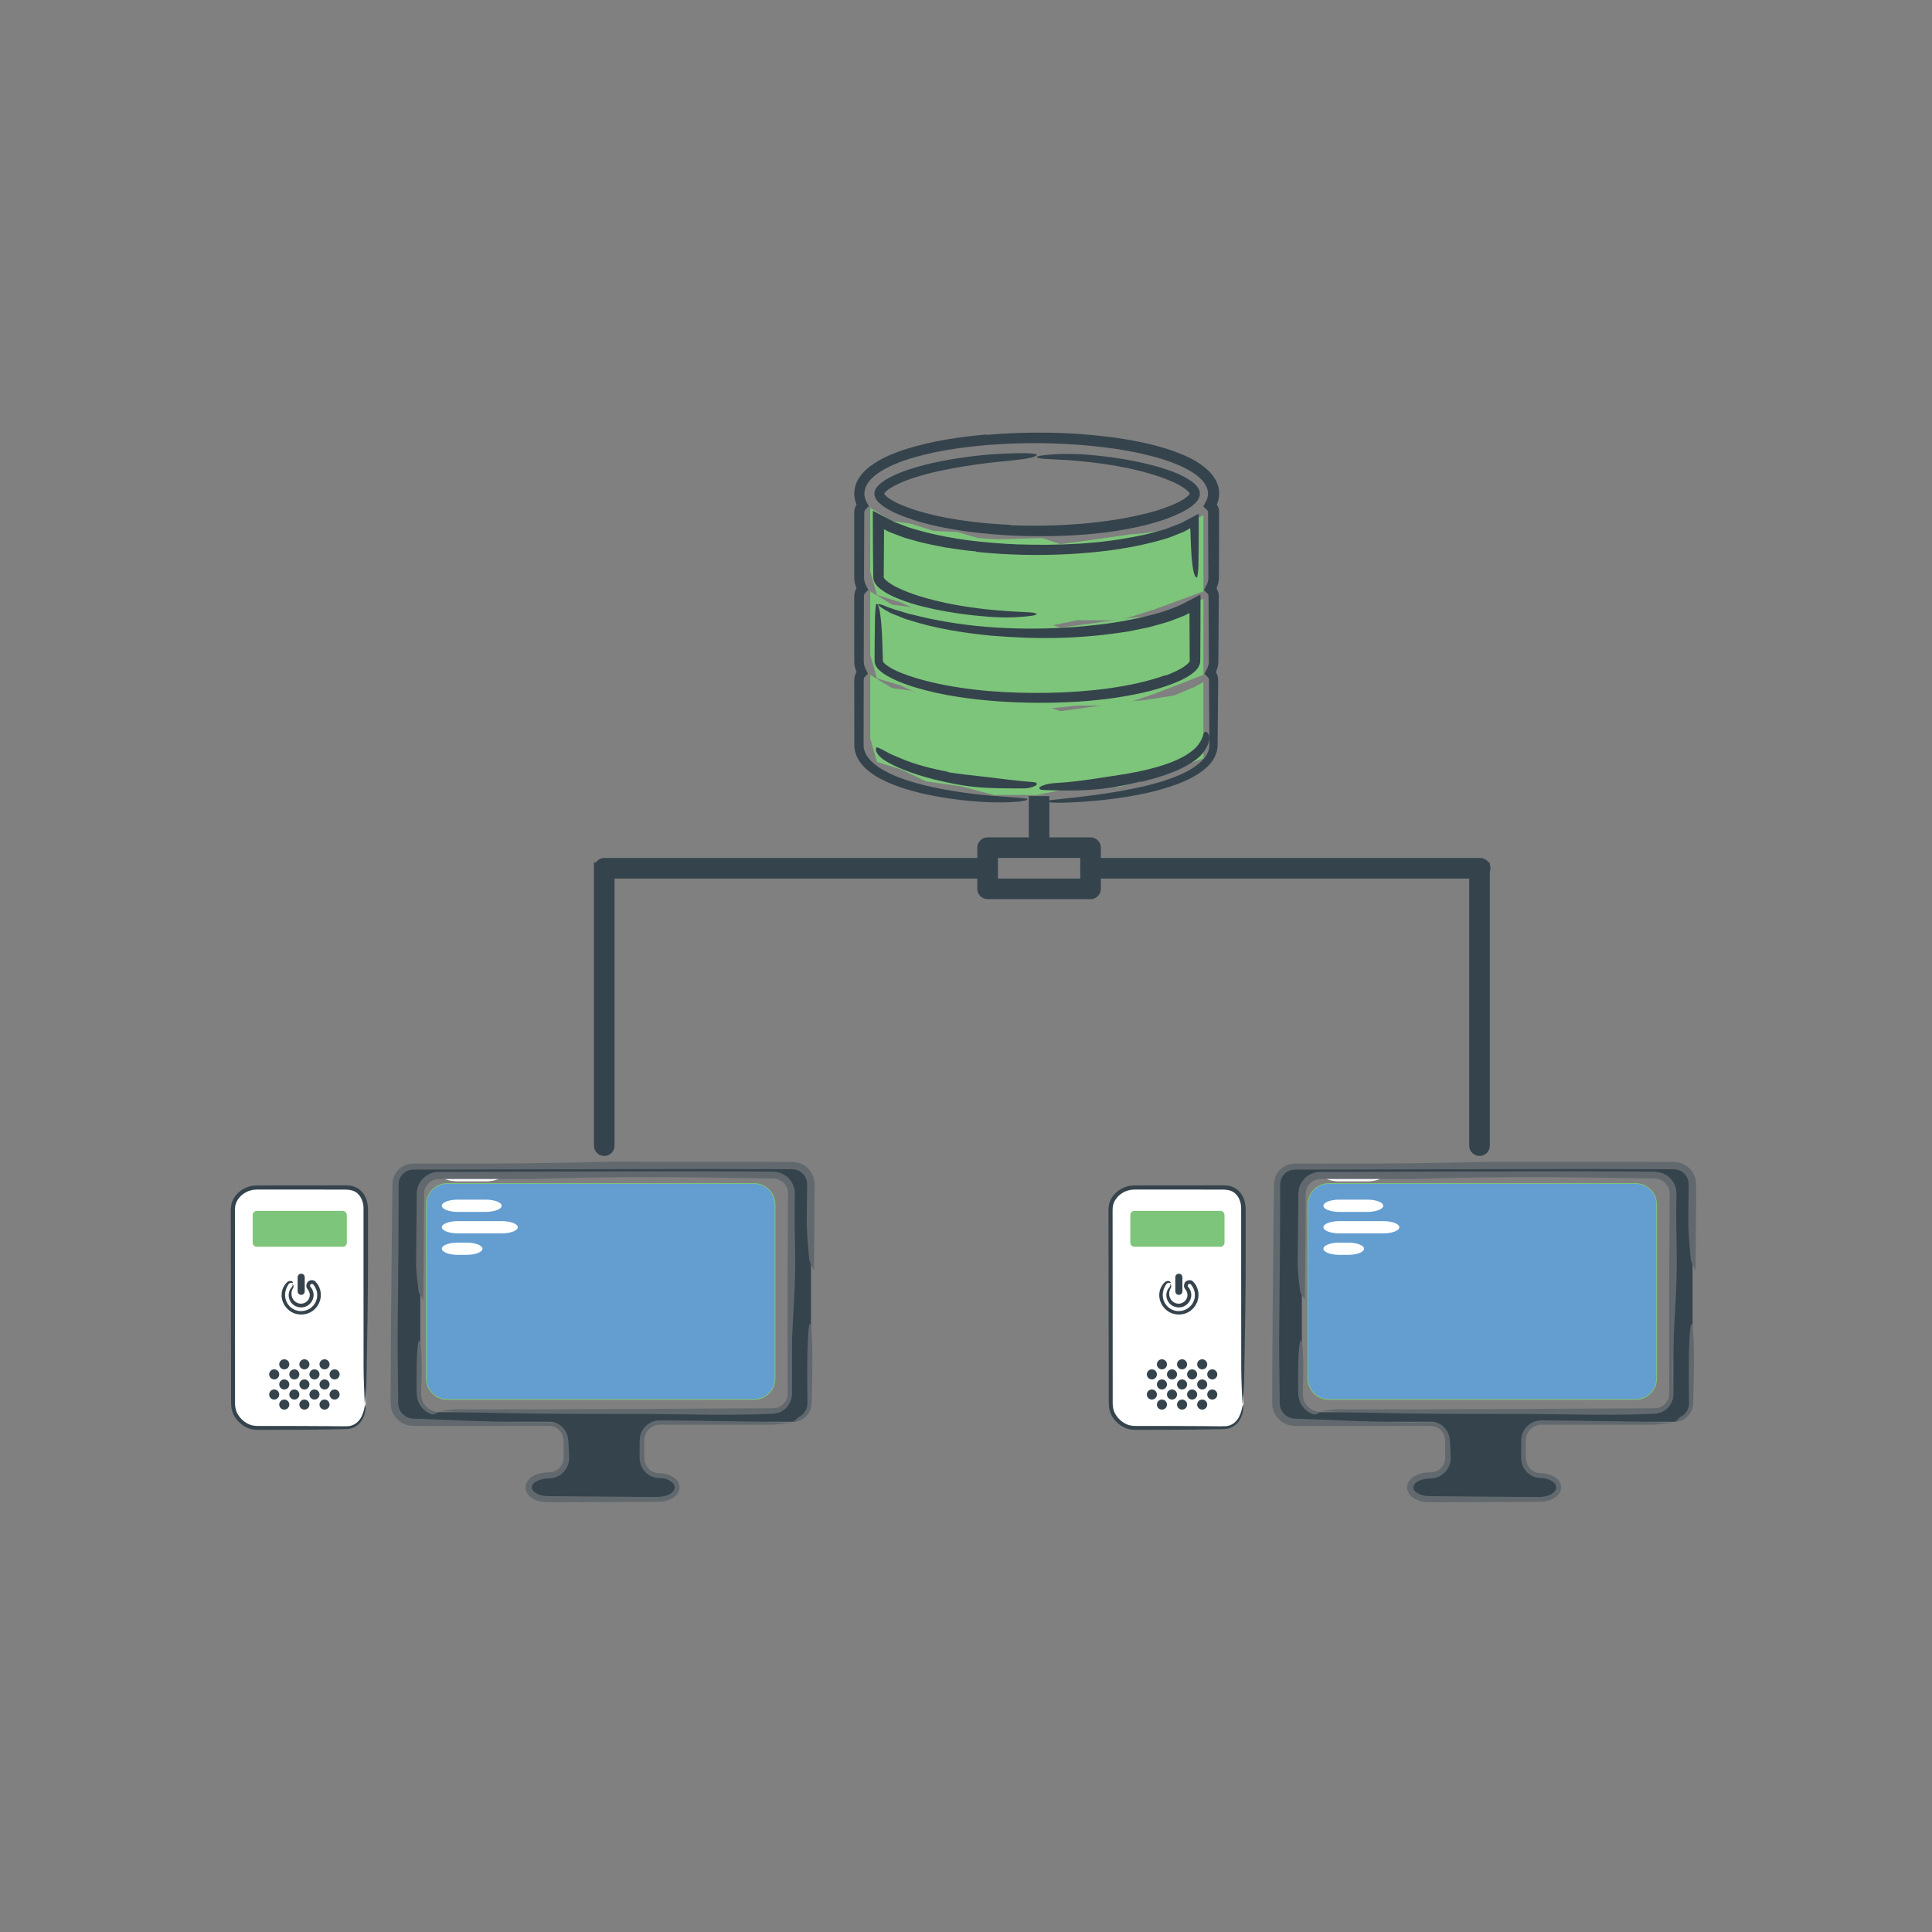 <?xml version="1.0" encoding="utf-8"?>
<!-- Generator: Adobe Illustrator 16.0.0, SVG Export Plug-In . SVG Version: 6.00 Build 0)  -->
<!DOCTYPE svg PUBLIC "-//W3C//DTD SVG 1.1//EN" "http://www.w3.org/Graphics/SVG/1.1/DTD/svg11.dtd">
<svg version="1.1" id="Layer_2" xmlns="http://www.w3.org/2000/svg" xmlns:xlink="http://www.w3.org/1999/xlink" x="0px" y="0px"
	 width="362px" height="362px" viewBox="0 0 362 362" enable-background="new 0 0 362 362" xml:space="preserve">
<rect x="0" y="0" width="362" height="362" fill="#808080" stroke="none"/>
<g>
	<g>
		<path fill="#FFFFFF" d="M232.978,263.199c0,2.212-1.288,4.384-3.536,4.384h-16.955c-2.248,0-4.397-2.172-4.397-4.384v-36.69
			c0-2.211,2.149-3.994,4.397-3.994h16.955c2.248,0,3.536,1.783,3.536,3.994V263.199z"/>
		<g>
			<path fill="#35434C" d="M220.662,222.882c-2.531,0.001-5.092,0.003-7.676,0.005c-0.332-0.01-0.644,0.005-0.929,0.044
				c-0.299,0.004-0.582,0.104-0.869,0.188c-0.295,0.061-0.542,0.248-0.818,0.363c-0.251,0.159-0.493,0.341-0.723,0.529
				c-0.412,0.423-0.813,0.894-0.978,1.46c-0.227,0.543-0.197,1.133-0.204,1.813c0.004,5.262,0.007,10.608,0.011,16.012
				c0.003,5.403,0.006,10.863,0.009,16.351l0.001,2.06c0.02,0.666-0.048,1.427,0.062,1.995c0.17,1.226,1.06,2.328,2.139,2.952
				c0.534,0.347,1.158,0.473,1.765,0.525l2.063,0.005l4.137-0.001c2.452,0.012,4.91,0.023,7.361,0.035
				c1.215-0.003,2.477,0.05,3.645,0.006c1.102-0.055,2.074-0.814,2.554-1.849c0.091-0.216,0.186-0.442,0.278-0.663
				c0.067-0.231,0.133-0.457,0.192-0.66c0.081-0.414,0.133-0.744,0.176-0.831c0.037-0.081,0.071,0.054,0.091,0.32
				c0.01,0.133,0.016,0.299,0.017,0.484c-0.024,0.183-0.06,0.385-0.102,0.594c-0.259,1.127-0.915,2.281-2.057,2.806
				c-0.283,0.122-0.566,0.256-0.88,0.271c-0.311,0.054-0.614,0.083-0.904,0.077l-1.772,0.036c-2.369,0.047-4.757,0.082-7.151,0.086
				l-5.616,0.012c-0.953-0.027-1.825,0.077-2.874-0.098c-0.989-0.243-1.859-0.799-2.543-1.521c-0.693-0.714-1.159-1.667-1.27-2.682
				c-0.093-1.001-0.028-1.89-0.051-2.841l-0.01-5.616l-0.035-22.469l-0.007-5.618c-0.02-0.446,0.03-0.979,0.12-1.494l0.267-0.733
				c0.113-0.23,0.266-0.441,0.399-0.661c0.606-0.83,1.466-1.439,2.421-1.779c0.245-0.067,0.486-0.153,0.735-0.202l0.764-0.075
				c0.482-0.016,0.94-0.005,1.412-0.009l2.809-0.003l5.618-0.005l5.619-0.004l1.404-0.001c0.477,0.029,1.031,0.031,1.518,0.236
				c1.009,0.333,1.814,1.165,2.205,2.113c0.42,0.941,0.434,2.026,0.417,2.924l0.001,2.81l0.001,5.619
				c0.001,7.619-0.157,15.343-0.282,22.8c-0.032,1.957-0.214,3.093-0.327,4.602c-0.077-2.259-0.205-4.417-0.22-6.804
				c-0.004-5.646-0.008-11.399-0.012-17.106c0-4.278,0-8.555-0.001-13.061c-0.05-1.037-0.454-2.082-1.253-2.728
				c-0.826-0.651-1.926-0.616-3.158-0.605C225.749,222.892,223.263,222.887,220.662,222.882z"/>
		</g>
	</g>
	<path fill="#35434C" d="M220.884,238.651c-0.365,0-0.663,0.297-0.663,0.661v2.652c0,0.366,0.298,0.661,0.663,0.661
		c0.367,0,0.662-0.295,0.662-0.661v-2.652C221.547,238.948,221.251,238.651,220.884,238.651"/>
	<g>
		<g>
			<path fill="#35434C" d="M219.178,240.568c0.158,0.078,0.298,0.271,0.279,0.519c-0.052,0.229-0.231,0.464-0.295,0.703
				c-0.158,0.479-0.115,0.975,0.059,1.385c0.347,0.84,1.286,1.265,2.064,1.035c0.799-0.204,1.355-1.071,1.177-1.876
				c-0.041-0.196-0.117-0.383-0.223-0.559c-0.072-0.104-0.099-0.115-0.212-0.296c-0.051-0.084-0.099-0.172-0.141-0.26
				c-0.02-0.095-0.033-0.194-0.042-0.292c-0.007-0.384,0.2-0.794,0.568-0.951c0.342-0.18,0.803-0.15,1.1,0.113
				c0.496,0.498,0.757,0.984,0.92,1.585c0.184,0.58,0.158,1.203,0.04,1.789c-0.287,1.167-1.145,2.205-2.29,2.611
				c-1.128,0.414-2.468,0.269-3.442-0.453c-0.964-0.711-1.597-1.9-1.528-3.111c0.035-0.53,0.162-1.067,0.447-1.511
				c0.111-0.239,0.301-0.426,0.459-0.625c0.06-0.096,0.223-0.201,0.354-0.283c0.148-0.047,0.311-0.105,0.463-0.072
				c0.321,0.015,0.468,0.334,0.418,0.351c-0.06,0.051-0.284-0.017-0.459,0.018c-0.074,0-0.14,0.051-0.208,0.064
				c-0.053,0.057-0.103,0.092-0.155,0.153l-0.291,0.477l-0.21,0.515l-0.127,0.536c-0.113,0.747,0.033,1.548,0.463,2.186
				c0.421,0.641,1.096,1.117,1.847,1.276c1.045,0.225,2.21-0.129,2.909-0.942c0.378-0.386,0.577-0.897,0.718-1.405
				c0.066-0.525,0.085-1.067-0.112-1.567c-0.095-0.243-0.201-0.493-0.359-0.704l-0.234-0.316c-0.066-0.04-0.118-0.094-0.199-0.098
				c-0.312-0.035-0.582,0.326-0.223,0.667c0.426,0.523,0.604,1.267,0.436,1.93c-0.153,0.669-0.617,1.253-1.23,1.56
				c-1.021,0.543-2.49,0.19-3.1-0.952c-0.307-0.551-0.374-1.258-0.13-1.892c0.048-0.164,0.146-0.305,0.234-0.45
				c0.042-0.074,0.104-0.134,0.157-0.201l0.083-0.097l0.03-0.052C219.297,240.954,219.313,240.734,219.178,240.568z"/>
		</g>
	</g>
	<circle fill="#35434C" cx="225.257" cy="259.404" r="0.942"/>
	<circle fill="#35434C" cx="225.257" cy="263.177" r="0.943"/>
	<circle fill="#35434C" cx="221.484" cy="259.404" r="0.942"/>
	<circle fill="#35434C" cx="221.484" cy="263.177" r="0.943"/>
	<circle fill="#35434C" cx="223.37" cy="261.29" r="0.943"/>
	<circle fill="#35434C" cx="227.142" cy="261.29" r="0.943"/>
	<circle fill="#35434C" cx="217.712" cy="259.404" r="0.942"/>
	<circle fill="#35434C" cx="217.712" cy="263.177" r="0.943"/>
	<circle fill="#35434C" cx="219.598" cy="261.29" r="0.943"/>
	<circle fill="#35434C" cx="215.827" cy="261.29" r="0.943"/>
	<circle fill="#35434C" cx="225.257" cy="255.634" r="0.943"/>
	<circle fill="#35434C" cx="221.484" cy="255.634" r="0.943"/>
	<circle fill="#35434C" cx="223.37" cy="257.519" r="0.943"/>
	<circle fill="#35434C" cx="227.142" cy="257.519" r="0.943"/>
	<circle fill="#35434C" cx="217.712" cy="255.634" r="0.943"/>
	<circle fill="#35434C" cx="219.598" cy="257.519" r="0.943"/>
	<circle fill="#35434C" cx="215.827" cy="257.519" r="0.943"/>
	<path fill="#7DC57A" d="M229.437,232.808c0,0.445-0.338,0.807-0.756,0.807h-16.136c-0.418,0-0.756-0.361-0.756-0.807v-5.113
		c0-0.445,0.338-0.808,0.756-0.808h16.136c0.418,0,0.756,0.362,0.756,0.808V232.808z"/>
	<g>
		<path fill="#FFFFFF" d="M68.529,263.199c0,2.212-1.288,4.384-3.536,4.384H48.038c-2.248,0-4.397-2.172-4.397-4.384v-36.69
			c0-2.211,2.149-3.994,4.397-3.994h16.956c2.248,0,3.536,1.783,3.536,3.994V263.199z"/>
		<g>
			<path fill="#35434C" d="M56.213,222.882c-2.531,0.001-5.091,0.003-7.676,0.005c-0.332-0.01-0.644,0.005-0.928,0.044
				c-0.299,0.004-0.583,0.104-0.869,0.188c-0.295,0.06-0.542,0.248-0.818,0.363c-0.251,0.159-0.494,0.341-0.723,0.529
				c-0.413,0.423-0.813,0.894-0.978,1.46c-0.226,0.543-0.198,1.133-0.204,1.813c0.003,5.262,0.007,10.608,0.011,16.012
				c0.003,5.403,0.006,10.863,0.009,16.351l0,2.06c0.02,0.665-0.047,1.427,0.062,1.995c0.17,1.226,1.059,2.328,2.138,2.952
				c0.535,0.347,1.159,0.473,1.765,0.525l2.063,0.005l4.136-0.001c2.452,0.012,4.91,0.023,7.362,0.035
				c1.214-0.003,2.476,0.05,3.644,0.006c1.102-0.055,2.075-0.814,2.554-1.849c0.091-0.216,0.186-0.442,0.279-0.662
				c0.067-0.232,0.133-0.458,0.191-0.661c0.082-0.414,0.133-0.744,0.176-0.831c0.037-0.081,0.072,0.054,0.091,0.32
				c0.01,0.133,0.016,0.299,0.016,0.484c-0.025,0.183-0.06,0.385-0.102,0.594c-0.259,1.127-0.915,2.281-2.056,2.807
				c-0.284,0.121-0.566,0.255-0.88,0.271c-0.311,0.054-0.615,0.083-0.905,0.077L62.8,267.81c-2.369,0.047-4.756,0.082-7.151,0.086
				l-5.616,0.012c-0.954-0.027-1.825,0.077-2.875-0.098c-0.989-0.243-1.859-0.799-2.542-1.521c-0.694-0.714-1.159-1.667-1.27-2.682
				c-0.093-1.001-0.029-1.89-0.051-2.841l-0.01-5.616l-0.035-22.469l-0.007-5.618c-0.019-0.446,0.031-0.979,0.121-1.494l0.267-0.733
				c0.113-0.23,0.266-0.441,0.399-0.661c0.606-0.83,1.466-1.439,2.421-1.779c0.245-0.067,0.486-0.153,0.736-0.202l0.763-0.075
				c0.482-0.016,0.94-0.005,1.412-0.009l2.809-0.003l5.618-0.005l5.619-0.004l1.405-0.001c0.477,0.029,1.032,0.031,1.518,0.236
				c1.008,0.333,1.814,1.165,2.204,2.114c0.42,0.94,0.434,2.025,0.417,2.923l0.001,2.81l0.001,5.619
				c0.001,7.619-0.157,15.343-0.282,22.8c-0.033,1.957-0.214,3.093-0.328,4.602c-0.077-2.259-0.205-4.417-0.219-6.804
				c-0.004-5.646-0.008-11.399-0.012-17.106c0-4.278,0-8.555,0-13.061c-0.05-1.037-0.454-2.082-1.253-2.728
				c-0.826-0.651-1.926-0.616-3.158-0.605C61.301,222.892,58.815,222.887,56.213,222.882z"/>
		</g>
	</g>
	<path fill="#35434C" d="M56.436,238.651c-0.365,0-0.664,0.297-0.664,0.661v2.652c0,0.366,0.298,0.661,0.664,0.661
		c0.367,0,0.662-0.295,0.662-0.661v-2.652C57.099,238.948,56.802,238.651,56.436,238.651"/>
	<g>
		<g>
			<path fill="#35434C" d="M54.729,240.568c0.158,0.078,0.297,0.271,0.278,0.519c-0.051,0.229-0.231,0.464-0.294,0.703
				c-0.159,0.479-0.115,0.975,0.058,1.385c0.347,0.84,1.287,1.265,2.064,1.035c0.799-0.204,1.356-1.071,1.177-1.876
				c-0.042-0.196-0.118-0.383-0.223-0.558c-0.072-0.105-0.099-0.116-0.211-0.297c-0.052-0.084-0.099-0.173-0.141-0.26
				c-0.02-0.096-0.033-0.194-0.042-0.292c-0.007-0.384,0.2-0.793,0.569-0.951c0.341-0.18,0.802-0.15,1.099,0.113
				c0.495,0.498,0.756,0.984,0.919,1.586c0.184,0.579,0.158,1.202,0.04,1.789c-0.287,1.166-1.145,2.204-2.29,2.61
				c-1.128,0.414-2.468,0.269-3.442-0.453c-0.964-0.711-1.597-1.9-1.528-3.111c0.035-0.53,0.162-1.067,0.447-1.511
				c0.111-0.239,0.3-0.426,0.459-0.625c0.059-0.096,0.222-0.201,0.354-0.283c0.148-0.047,0.31-0.105,0.462-0.072
				c0.321,0.015,0.467,0.334,0.418,0.351c-0.059,0.051-0.285-0.017-0.459,0.018c-0.074,0-0.14,0.051-0.208,0.064
				c-0.052,0.057-0.103,0.092-0.154,0.153l-0.291,0.476l-0.21,0.515l-0.127,0.537c-0.114,0.747,0.033,1.548,0.463,2.186
				c0.42,0.641,1.095,1.116,1.846,1.276c1.045,0.225,2.21-0.129,2.909-0.942c0.378-0.386,0.577-0.897,0.718-1.405
				c0.067-0.524,0.085-1.067-0.112-1.566c-0.095-0.244-0.201-0.493-0.359-0.705l-0.234-0.316c-0.067-0.04-0.118-0.094-0.2-0.098
				c-0.312-0.036-0.581,0.326-0.223,0.667c0.426,0.523,0.604,1.267,0.436,1.93c-0.153,0.668-0.617,1.253-1.23,1.56
				c-1.021,0.543-2.49,0.19-3.099-0.952c-0.307-0.551-0.375-1.257-0.131-1.892c0.048-0.164,0.146-0.304,0.234-0.45
				c0.042-0.074,0.105-0.134,0.157-0.2l0.083-0.098l0.031-0.052C54.848,240.954,54.864,240.734,54.729,240.568z"/>
		</g>
	</g>
	<circle fill="#35434C" cx="60.808" cy="259.404" r="0.942"/>
	<circle fill="#35434C" cx="60.808" cy="263.177" r="0.943"/>
	<circle fill="#35434C" cx="57.036" cy="259.404" r="0.942"/>
	<circle fill="#35434C" cx="57.036" cy="263.177" r="0.943"/>
	<circle fill="#35434C" cx="58.921" cy="261.29" r="0.943"/>
	<circle fill="#35434C" cx="62.693" cy="261.29" r="0.943"/>
	<circle fill="#35434C" cx="53.264" cy="259.404" r="0.942"/>
	<circle fill="#35434C" cx="53.264" cy="263.177" r="0.943"/>
	<circle fill="#35434C" cx="55.149" cy="261.29" r="0.943"/>
	<circle fill="#35434C" cx="51.378" cy="261.29" r="0.943"/>
	<circle fill="#35434C" cx="60.808" cy="255.634" r="0.943"/>
	<circle fill="#35434C" cx="57.036" cy="255.634" r="0.943"/>
	<circle fill="#35434C" cx="58.921" cy="257.519" r="0.943"/>
	<circle fill="#35434C" cx="62.693" cy="257.519" r="0.943"/>
	<circle fill="#35434C" cx="53.264" cy="255.634" r="0.943"/>
	<circle fill="#35434C" cx="55.149" cy="257.519" r="0.943"/>
	<circle fill="#35434C" cx="51.378" cy="257.519" r="0.943"/>
	<path fill="#7DC57A" d="M64.988,232.808c0,0.445-0.338,0.807-0.756,0.807H48.097c-0.418,0-0.756-0.361-0.756-0.807v-5.113
		c0-0.445,0.338-0.808,0.756-0.808h16.135c0.418,0,0.756,0.362,0.756,0.808V232.808z"/>
	<g>
		<polygon fill="#7DC57A" points="225.487,127.81 225.487,142.095 216.286,145.445 209.807,147.437 201.869,147.437 194.244,148.96 
			186.227,148.96 180.103,147.341 173.529,146.417 168.766,144.141 164.323,142.776 163.053,138.354 163.053,133.253 
			163.053,126.446 167.158,128.941 170.568,129.396 174.882,130.755 179.421,130.981 183.275,132.116 186.904,132.344 
			195.295,132.116 198.695,133.253 203.684,132.57 211.622,131.437 214.341,131.208 220.011,130.304 223.804,128.719 		"/>
		<polygon fill="#7DC57A" points="225.487,112.164 225.487,126.446 216.286,130.008 209.807,132.208 201.869,132.208 
			194.244,132.97 186.227,132.97 180.103,131.521 173.529,130.687 168.766,128.452 164.323,127.11 163.053,122.706 163.053,117.605 
			163.053,110.805 167.158,113.297 170.568,113.75 174.882,115.11 179.421,115.336 183.275,116.47 186.904,116.696 195.295,116.47 
			198.695,117.603 203.684,116.923 211.622,115.79 214.341,115.563 220.011,114.656 223.804,113.074 		"/>
		<polygon fill="#7DC57A" points="225.487,96.52 225.487,110.805 216.286,114.19 209.807,116.218 201.869,116.218 194.244,117.741 
			186.227,117.741 180.103,116.085 173.529,115.142 168.766,112.859 164.323,111.491 163.053,107.063 163.053,101.961 
			163.053,95.159 167.158,97.651 170.568,98.103 174.882,99.464 179.421,99.69 183.275,100.825 186.904,101.052 195.295,100.825 
			198.695,101.958 203.684,101.278 211.619,100.146 214.341,99.919 220.011,99.011 223.804,97.43 		"/>
		<g>
			<g>
				<g>
					<path fill="#35434C" d="M189.398,98.419c4.366,0.167,8.753,0.081,13.101-0.272c4.344-0.369,8.674-0.987,12.842-2.09
						c1.847-0.497,3.6-1.074,5.176-1.823c0.771-0.375,1.538-0.809,2.056-1.292c0.129-0.116,0.235-0.24,0.293-0.331
						c0.089-0.13,0.044-0.072,0.063-0.109c0.043,0.056-0.089-0.246-0.354-0.481c-1.099-1.012-2.799-1.766-4.447-2.393
						c-1.684-0.63-3.471-1.144-5.352-1.588c-4.212-0.988-8.546-1.535-12.891-1.841c-1.445-0.078-2.916-0.156-4.319-0.232
						c-0.553-0.029-1.254-0.18-1.315-0.283c-0.065-0.109,0.384-0.27,0.895-0.334c2.639-0.341,5.694-0.4,8.965-0.125
						c4.422,0.389,8.842,1.076,13.147,2.321c1.906,0.593,4.018,1.269,5.999,2.64c0.483,0.383,0.998,0.744,1.388,1.538
						c0.225,0.48,0.224,0.987,0.039,1.481c-0.17,0.439-0.402,0.708-0.627,0.96c-0.917,0.936-1.875,1.422-2.783,1.9
						c-3.191,1.543-6.539,2.377-9.897,3.032c-3.363,0.633-6.757,1.001-10.151,1.203c-6.788,0.367-13.589,0.17-20.336-0.755
						c-4.287-0.622-8.567-1.491-12.649-3.206c-1.016-0.446-2.02-0.939-2.971-1.651c-0.462-0.387-0.961-0.742-1.301-1.521
						c-0.181-0.453-0.181-0.921,0.021-1.363c0.171-0.38,0.396-0.648,0.621-0.877c0.915-0.888,1.916-1.388,2.923-1.871
						c1.01-0.467,2.041-0.85,3.081-1.19c2.367-0.766,4.487-1.228,6.614-1.624c2.128-0.392,4.27-0.685,6.718-0.947
						c2.197-0.252,5.816-0.396,8.007-0.386c0.845-0.005,2.222,0.134,2.278,0.234c0.106,0.191-0.305,0.441-0.979,0.597
						c-1.93,0.446-4.71,0.613-7.629,0.947c-3.317,0.375-6.663,0.92-9.93,1.633c-1.555,0.34-3.091,0.747-4.585,1.242
						c-1.487,0.494-2.96,1.084-4.212,1.854c-0.316,0.189-0.59,0.402-0.839,0.611c-0.106,0.106-0.224,0.212-0.292,0.307
						c-0.079,0.084-0.125,0.203-0.117,0.175v-0.008c-0.004-0.022,0.002,0.023,0.035,0.059c0.018,0.036,0.043,0.078,0.092,0.129
						c0.153,0.194,0.409,0.42,0.693,0.62c1.16,0.819,2.637,1.435,4.104,1.956c2.97,1.03,6.108,1.695,9.264,2.18
						c3.16,0.481,6.359,0.764,9.565,0.905L189.398,98.419z"/>
				</g>
				<g>
					<path fill="#35434C" d="M218.372,126.588c1.154-0.429,2.291-0.928,3.273-1.545c0.482-0.302,0.938-0.668,1.174-0.984
						c0.037-0.067,0.088-0.142,0.084-0.159c0.014-0.011,0.001-0.017,0.005-0.021c0.001-0.008,0.007,0.009,0.005-0.02v-0.12
						l-0.005-0.958l-0.037-7.661l-0.002-0.255l-0.002-0.009l-0.003-0.013c-0.005,0.002-0.014,0.01-0.02,0.014l-0.008,0.007
						l-0.004,0.003c0.004-0.001,0.014-0.006-0.09,0.049c-0.299,0.155-0.595,0.321-0.896,0.467l-0.924,0.355l-1.851,0.706
						c-1.248,0.395-2.51,0.727-3.767,1.076l-3.811,0.781c-9.088,1.445-16.882,1.546-25.989,0.784
						c-5.08-0.51-10.157-1.311-15.056-2.868c-0.825-0.207-1.611-0.595-2.413-0.891c-0.397-0.16-0.792-0.319-1.185-0.478
						c-0.371-0.21-0.74-0.418-1.104-0.624c-0.573-0.331-1.229-0.843-1.236-0.962c-0.009-0.126,0.54-0.022,1.088,0.19
						c1.382,0.622,2.962,1.012,4.575,1.528c1.673,0.365,3.387,0.857,5.229,1.173c4.942,0.983,10.013,1.467,15.053,1.595
						c4.479,0.132,9.971-0.093,14.371-0.591c3.845-0.397,7.656-1.064,11.338-2.054c1.849-0.479,3.636-1.122,5.324-1.891l2.141-1.126
						l1.282-0.673c0.052,0.398,0.014,0.948,0.024,1.414l-0.009,3.938l-0.029,5.846l-0.004,0.73l-0.003,0.366l-0.002,0.202
						l-0.048,0.352c-0.093,0.475-0.316,0.81-0.52,1.063c-0.21,0.268-0.429,0.47-0.649,0.658c-0.885,0.735-1.806,1.192-2.734,1.626
						c-3.731,1.635-7.619,2.447-11.514,3.067c-4.969,0.76-9.979,1.021-14.975,1.005c-4.995-0.025-9.997-0.347-14.953-1.107
						c-2.817-0.435-5.271-0.975-7.689-1.683c-1.208-0.359-2.406-0.768-3.623-1.287c-0.608-0.261-1.221-0.547-1.834-0.9
						c-0.612-0.358-1.235-0.746-1.823-1.364c-0.242-0.289-0.572-0.664-0.64-1.301c-0.029-0.176-0.015-0.249-0.018-0.342l0-0.281
						c0-0.189,0.001-0.383,0.001-0.58c0.005-0.787,0.01-1.624,0.016-2.46c0.021-1.672,0.041-3.343,0.057-4.604
						c0.017-0.972,0.155-2.558,0.259-2.624c0.191-0.123,0.438,0.353,0.589,1.137c0.429,2.244,0.523,5.491,0.616,8.918
						c0.008,0.221,0.01,0.538,0.023,0.681c-0.001,0.036,0.047,0.105,0.127,0.23c0.186,0.245,0.525,0.521,0.887,0.755
						c0.726,0.485,1.589,0.878,2.459,1.233c1.755,0.706,3.621,1.231,5.495,1.691c7.179,1.688,14.673,2.145,22.101,2.022
						c3.718-0.067,7.43-0.326,11.101-0.824c3.662-0.508,7.316-1.238,10.736-2.472L218.372,126.588z"/>
				</g>
				<g>
					<path fill="#35434C" d="M182.934,103.326c-2.016-0.156-4.016-0.508-6.023-0.787c-1.993-0.406-3.995-0.761-5.96-1.363
						c-0.492-0.143-0.99-0.257-1.477-0.425l-1.454-0.545l-1.452-0.553l-0.917-0.479c-0.01,0.013-0.008-0.047-0.009,0.038l-0.01,3
						c-0.013,1.78-0.026,3.491-0.039,5.167l-0.006,0.627l-0.002,0.157c-0.003,0.026,0.007,0.012,0.005,0.02
						c-0.009,0.006,0.003,0.013,0.007,0.038c0.038,0.121,0.263,0.385,0.513,0.597c0.519,0.446,1.188,0.846,1.877,1.195
						c2.81,1.386,5.974,2.265,9.402,2.994c3.85,0.803,7.786,1.264,11.732,1.531c1.313,0.069,2.647,0.139,3.922,0.205
						c0.503,0.029,1.139,0.179,1.194,0.282c0.061,0.109-0.348,0.27-0.812,0.334c-2.396,0.338-5.17,0.43-8.141,0.203
						c-4.018-0.308-8.035-0.865-11.977-1.813c-1.75-0.421-3.681-0.992-5.561-1.808c-0.938-0.42-1.864-0.881-2.734-1.55
						c-0.427-0.35-0.874-0.702-1.206-1.415c-0.087-0.184-0.138-0.395-0.155-0.615c-0.042-0.265-0.016-0.292-0.025-0.428
						c-0.003-0.225-0.006-0.448-0.009-0.667l-0.052-4.592l-0.022-5.669l-0.001-1.146v-0.144c0-0.048,0.072,0.025,0.105,0.031
						l0.252,0.133l0.504,0.266l2.019,1.064l1.057,0.557l1.035,0.394c0.695,0.251,1.365,0.554,2.079,0.768l2.153,0.616
						c5.787,1.558,11.864,2.198,17.909,2.459c7.705,0.245,15.499-0.055,23.035-1.66c1.08-0.193,2.063-0.474,3.016-0.743
						c0.477-0.132,0.945-0.262,1.411-0.39c0.461-0.136,0.896-0.327,1.343-0.487c0.901-0.349,1.762-0.613,2.665-1.151
						c0.74-0.392,1.494-0.791,2.266-1.2l0.146-0.077c0.021-0.009,0.055-0.036,0.067-0.029v0.083l0.001,0.331l0.003,0.668
						c0.002,0.45,0.004,0.907,0.006,1.371c-0.005,1.046-0.01,2.426-0.015,3.804c-0.021,1.312-0.042,2.622-0.058,3.61
						c-0.017,0.762-0.154,2.006-0.259,2.058c-0.191,0.097-0.438-0.276-0.589-0.891c-0.43-1.76-0.523-4.306-0.616-6.993l-0.04-1.137
						L223,98.999l-0.018-0.055l-0.078,0.061l-0.109,0.094c-0.347,0.185-0.704,0.412-1.068,0.571l-1.112,0.446
						c-0.747,0.276-1.48,0.627-2.244,0.827c-5.775,1.746-11.711,2.494-17.638,2.857c-5.933,0.336-11.885,0.217-17.802-0.401
						L182.934,103.326z"/>
				</g>
				<g>
					<path fill="#35434C" d="M184.828,81.479c8.123-0.684,16.31-0.557,24.41,0.573c4.043,0.599,8.085,1.417,11.977,2.976
						c1.926,0.81,3.869,1.771,5.472,3.429c0.785,0.825,1.464,1.912,1.676,3.173c0.11,0.616,0.096,1.273-0.038,1.901
						c-0.07,0.309-0.161,0.612-0.28,0.894L228,94.532c-0.007,0.018,0.009-0.023,0.003-0.007l-0.001,0.001L228,94.527l0.012,0.019
						c0.148,0.242,0.266,0.508,0.338,0.789c0.03,0.141,0.061,0.284,0.069,0.427l0.012,0.215v0.14l-0.001,0.53
						c-0.008,2.439-0.016,4.817-0.023,7.131c-0.005,1.157-0.01,2.298-0.015,3.423l-0.004,0.84c0.003,0.267-0.018,0.685-0.083,1.006
						c-0.059,0.344-0.163,0.67-0.283,0.98c-0.088,0.214-0.075,0.179-0.079,0.186c-0.003,0.007-0.012,0.015-0.012,0.022
						c0.007,0.008,0.012,0.015,0.021,0.028c0.119,0.198,0.255,0.461,0.317,0.719c0.076,0.246,0.101,0.566,0.097,0.767l-0.003,0.507
						c-0.004,0.675-0.008,1.346-0.012,2.015c-0.009,1.337-0.018,2.665-0.025,3.989c-0.01,1.324-0.02,2.645-0.029,3.97l-0.008,0.995
						c-0.007,0.343,0.007,0.625-0.025,1.073c-0.03,0.766-0.53,1.843-0.459,1.653c0.015,0.014,0.027,0.029,0.04,0.047l0.048,0.079
						c0.045,0.084,0.097,0.163,0.132,0.253c0.161,0.338,0.235,0.764,0.229,1.103c-0.005,0.509-0.009,1.022-0.014,1.54
						c-0.009,1.035-0.019,2.085-0.028,3.152c-0.02,2.132-0.039,4.325-0.06,6.569l-0.007,0.785c0,0.265-0.02,0.605-0.071,0.901
						c-0.105,0.608-0.318,1.195-0.619,1.711c-0.599,1.042-1.449,1.838-2.342,2.492c-1.807,1.297-3.813,2.118-5.831,2.799
						c-4.056,1.326-8.237,2.025-12.42,2.494c-2.779,0.305-5.624,0.5-8.326,0.534c-1.068,0.018-2.42-0.107-2.538-0.208
						c-0.128-0.107,0.73-0.281,1.7-0.378c5.004-0.52,10.74-1.14,16.736-2.519c2.021-0.477,4.019-1.053,5.92-1.823
						c1.88-0.772,3.74-1.737,5.038-3.126c0.64-0.691,1.084-1.497,1.178-2.343c0.044-0.379,0.017-0.97,0.021-1.481l-0.007-1.578
						c-0.013-2.104-0.025-4.205-0.038-6.304c-0.005-0.735-0.01-1.487-0.016-2.271c-0.001-0.196-0.002-0.394-0.004-0.593
						c0-0.192-0.001-0.445-0.01-0.497c-0.014-0.096-0.048-0.188-0.097-0.278c0.02-0.002-0.148-0.181-0.289-0.325l-0.458-0.424
						c0.249-0.474,0.646-1.221,0.654-1.335c0.088-0.251,0.145-0.504,0.164-0.758c0.02-0.219,0.01-0.59,0.01-0.92l-0.005-1.01
						c-0.007-1.351-0.014-2.716-0.02-4.076c-0.007-1.36-0.013-2.715-0.02-4.045c-0.003-0.665-0.007-1.324-0.01-1.975l-0.005-0.466
						c-0.005-0.07-0.012-0.137-0.037-0.201c-0.005-0.034-0.029-0.063-0.038-0.096l-0.028-0.046c-0.005-0.012-0.008-0.024-0.08-0.097
						c-0.201-0.227-0.466-0.453-0.688-0.663c0.136-0.257,0.269-0.509,0.399-0.756c0.063-0.128,0.132-0.244,0.19-0.38l0.063-0.158
						c0.073-0.21,0.132-0.414,0.161-0.612c0.03-0.216,0.04-0.35,0.036-0.62c-0.002-0.255-0.004-0.507-0.006-0.756l-0.037-6.387
						l-0.014-3.191l-0.006-1.595c-0.002-0.17-0.002-0.165-0.013-0.228c-0.008-0.049-0.02-0.096-0.043-0.142
						c-0.046-0.074,0.037-0.011-0.224-0.278c-0.19-0.197-0.418-0.392-0.612-0.577c0.829-1.503,0.79-1.606,0.872-2.167
						c0.031-0.488-0.05-1.003-0.259-1.476c-0.411-0.96-1.283-1.817-2.294-2.513c-2.05-1.4-4.555-2.301-7.063-3.026
						c-5.069-1.411-10.382-2.091-15.685-2.449c-5.313-0.339-10.655-0.309-15.962,0.114c-5.291,0.449-10.609,1.213-15.583,2.891
						c-2.091,0.734-4.166,1.645-5.758,3.002c-0.784,0.676-1.411,1.483-1.65,2.365c-0.125,0.438-0.152,0.904-0.087,1.338
						c0.033,0.221,0.097,0.44,0.176,0.659l0.069,0.17l0.185,0.366c0.114,0.233,0.255,0.464,0.361,0.689
						c-0.225,0.209-0.48,0.436-0.679,0.663c-0.087,0.117-0.099,0.158-0.127,0.247c-0.028,0.083-0.032,0.144-0.037,0.255l-0.002,0.5
						l-0.008,2l-0.017,4.001l-0.016,4.001l-0.004,1c0,0.323-0.009,0.701,0.008,0.932c0.067,0.58,0.115,0.821,0.8,2.085
						c-0.217,0.202-0.461,0.421-0.652,0.641c-0.088,0.119-0.104,0.168-0.134,0.263c-0.03,0.088-0.034,0.158-0.04,0.273l-0.002,0.5
						l-0.007,2l-0.013,4.001l-0.011,4.002l-0.002,1c0.001,0.324-0.008,0.699,0.01,0.937c0.066,0.584,0.133,0.853,0.791,2.074
						c-0.179,0.169-0.387,0.348-0.55,0.533c-0.036,0.041-0.099,0.104-0.113,0.126l-0.03,0.054c-0.024,0.034-0.033,0.073-0.052,0.109
						c-0.064,0.176-0.068,0.233-0.065,0.579l-0.003,1.717c-0.004,2.332-0.008,4.521-0.012,6.638c-0.002,1.059-0.004,2.1-0.007,3.132
						c-0.007,0.556-0.005,0.924,0.112,1.353c0.104,0.414,0.288,0.813,0.534,1.188c1.004,1.51,2.766,2.574,4.61,3.428
						c1.873,0.852,3.938,1.503,6.173,2.05c2.008,0.494,4.7,1.013,7.416,1.383c2.715,0.376,5.448,0.616,7.514,0.748
						c1.591,0.114,4.193,0.309,4.302,0.41c0.2,0.193-0.587,0.434-1.89,0.544c-3.723,0.306-9.139,0.051-14.782-0.95
						c-3.203-0.583-6.432-1.349-9.534-2.722c-1.54-0.701-3.072-1.552-4.372-2.864c-0.639-0.659-1.212-1.464-1.538-2.419
						c-0.162-0.475-0.258-0.981-0.276-1.487l-0.008-1.257l-0.005-6.304l-0.002-3.152l-0.001-1.576c0-0.091,0.001-0.383,0.043-0.571
						c0.034-0.211,0.098-0.419,0.185-0.612c0.273-0.542,0.191-0.347,0.206-0.387c0.136,0.326-0.393-0.824-0.416-1.61
						c-0.031-0.466-0.015-0.743-0.019-1.089l0-1l-0.001-4.002l0-4.002l0-2v-0.5c0.002-0.234,0.03-0.533,0.111-0.786
						c0.063-0.25,0.216-0.537,0.317-0.701l0.005-0.006c0.138,0.33-0.393-0.828-0.415-1.612c-0.031-0.466-0.015-0.742-0.019-1.088
						l0-1v-4.001l0.001-4.001l0-2v-0.5c0.002-0.234,0.03-0.533,0.111-0.786c0.063-0.25,0.216-0.536,0.317-0.701l0.006-0.007
						l-0.122-0.304c-0.131-0.357-0.225-0.74-0.273-1.13c-0.098-0.791,0.001-1.568,0.252-2.297c0.512-1.467,1.548-2.538,2.605-3.368
						c2.167-1.644,4.591-2.573,7.008-3.355c4.864-1.501,9.853-2.225,14.84-2.668L184.828,81.479z"/>
				</g>
			</g>
		</g>
		<g>
			<g>
				<path fill="#35434C" d="M177.63,144.686c2.144,0.363,4.316,0.56,6.477,0.816c1.925,0.23,3.556,0.426,5.493,0.658
					c1.083,0.123,2.17,0.225,3.259,0.319c0.361,0.028,0.73,0.041,1.081,0.108c0.138,0.025,0.313,0.172,0.328,0.275
					c0.017,0.109-0.096,0.272-0.224,0.339c-0.659,0.349-1.423,0.528-2.242,0.53l-3.327-0.017c-0.984,0.006-2.188-0.051-3.164-0.083
					c-3.415-0.1-6.783-0.74-10.102-1.542c-2.115-0.521-4.196-1.183-6.237-2.006c-1.16-0.48-2.013-0.889-3.135-1.56
					c-0.5-0.305-1.286-0.935-1.617-1.632c-0.07-0.114-0.105-0.347-0.105-0.511c0.017-0.192,0.068-0.326,0.119-0.334
					c0.188-0.032,0.45,0.105,0.619,0.186c0.263,0.126,0.488,0.214,0.723,0.356c0.257,0.132,0.506,0.301,0.811,0.452
					c0.675,0.35,1.431,0.638,2.168,0.965c2.839,1.232,5.962,2.014,9.086,2.609L177.63,144.686z"/>
			</g>
		</g>
		<g>
			<g>
				<path fill="#35434C" d="M213.704,146.44c-2.435,0.6-4.893,1.101-7.371,1.374c-2.206,0.239-4.083,0.303-6.295,0.305
					c-1.236-0.001-2.471-0.022-3.703-0.066c-0.409-0.015-0.826-0.014-1.223-0.072c-0.156-0.022-0.355-0.164-0.374-0.267
					c-0.02-0.108,0.104-0.274,0.244-0.345c0.729-0.369,1.563-0.564,2.466-0.625c1.221-0.082,2.444-0.155,3.655-0.306
					c1.074-0.132,2.39-0.274,3.447-0.442c3.687-0.588,7.381-1.013,10.964-1.935c2.265-0.597,4.53-1.301,6.511-2.459
					c1.098-0.671,1.92-1.25,2.619-2.241c0.322-0.438,0.713-1.199,0.811-1.709c0.049-0.189,0.197-0.515,0.301-0.534
					c0.192-0.028,0.436,0.078,0.579,0.288c0.4,0.597,0.266,1.589-0.169,2.44c-0.475,0.987-1.207,1.822-2.03,2.45
					c-1.581,1.193-3.319,1.986-5.07,2.646c-1.756,0.654-3.545,1.149-5.343,1.569L213.704,146.44z"/>
			</g>
		</g>
	</g>
	<g>
		<path fill="#35434C" d="M279.273,162.688c0-0.235-0.048-0.458-0.125-0.668v-0.434h-0.223c-0.348-0.498-0.924-0.826-1.581-0.826
			h-71.074v-1.93c0-1.068-0.865-1.93-1.931-1.93h-7.716v-7.717c0-0.01-0.008-0.018-0.008-0.023l-3.845-0.002
			c0,0.01-0.006,0.018-0.006,0.025v7.717h-7.716c-1.065,0-1.929,0.86-1.929,1.93v1.928h-69.874c-0.657,0-1.233,0.328-1.581,0.828
			h-0.375v53.074c0,1.068,0.864,1.929,1.93,1.929c1.063,0,1.928-0.863,1.928-1.929v-50.044h67.973v1.929
			c0,1.066,0.863,1.93,1.929,1.93h19.292c1.063,0,1.93-0.863,1.93-1.93v-1.929h69.02v50.044c0,1.068,0.863,1.929,1.93,1.929
			c1.063,0,1.928-0.863,1.928-1.929v-51.309C279.226,163.146,279.273,162.923,279.273,162.688z M202.41,164.618h-15.433v-3.857
			h15.433V164.618z"/>
	</g>
	<g>
		<g>
			<path fill="#FFFFFF" d="M247.965,220.204c0-0.632,1.351-1.149,3-1.149h5.211c1.65,0,3,0.518,3,1.149c0,0.633-1.35,1.15-3,1.15
				h-5.211C249.315,221.354,247.965,220.837,247.965,220.204z"/>
		</g>
		<g>
			<path fill="#FFFFFF" d="M247.965,224.229c0-0.633,1.351-1.15,3-1.15h8.233c1.649,0,3,0.518,3,1.15s-1.351,1.15-3,1.15h-8.233
				C249.315,225.38,247.965,224.862,247.965,224.229z"/>
		</g>
		<g>
			<path fill="#649DD0" d="M310.397,258.297c0,2.154-1.763,3.917-3.917,3.917h-57.5c-2.154,0-3.917-1.763-3.917-3.917v-32.621
				c0-2.154,1.763-3.917,3.917-3.917h57.5c2.154,0,3.917,1.763,3.917,3.917V258.297z"/>
			<path fill="none" stroke="#7DC57A" stroke-width="0.15" stroke-miterlimit="10" d="M310.397,258.297
				c0,2.154-1.763,3.917-3.917,3.917h-57.5c-2.154,0-3.917-1.763-3.917-3.917v-32.621c0-2.154,1.763-3.917,3.917-3.917h57.5
				c2.154,0,3.917,1.763,3.917,3.917V258.297z"/>
		</g>
		<g>
			<path fill="#FFFFFF" d="M247.965,225.925c0-0.633,1.351-1.15,3-1.15h5.211c1.65,0,3,0.518,3,1.15s-1.35,1.15-3,1.15h-5.211
				C249.315,227.075,247.965,226.558,247.965,225.925z"/>
		</g>
		<g>
			<path fill="#FFFFFF" d="M247.965,229.95c0-0.632,1.351-1.149,3-1.149h8.233c1.649,0,3,0.518,3,1.149c0,0.633-1.351,1.15-3,1.15
				h-8.233C249.315,231.101,247.965,230.583,247.965,229.95z"/>
		</g>
		<g>
			<path fill="#FFFFFF" d="M247.965,233.976c0-0.633,1.351-1.15,3-1.15h1.62c1.649,0,3,0.518,3,1.15c0,0.632-1.351,1.149-3,1.149
				h-1.62C249.315,235.125,247.965,234.607,247.965,233.976z"/>
		</g>
		<g>
			<g>
				<path fill="#35434C" d="M313.675,266.401c1.901,0,3.457-1.556,3.457-3.457v-41.086c0-1.901-1.556-3.457-3.457-3.457h-71.086
					c-1.901,0-3.457,1.556-3.457,3.457v41.086c0,1.901,1.556,3.457,3.457,3.457h25.486c1.901,0,3.457,1.556,3.457,3.457v3.286
					c0,1.901-1.556,3.457-3.457,3.457h-0.286c-1.901,0-3.457,0.945-3.457,2.1c0,1.155,1.556,2.101,3.457,2.101h20.686
					c1.901,0,3.457-0.945,3.457-2.101c0-1.154-1.485-2.1-3.3-2.1s-3.3-1.556-3.3-3.457v-3.286c0-1.901,1.556-3.457,3.457-3.457
					H313.675z M247.389,264.602c-1.901,0-3.457-1.556-3.457-3.457v-37.485c0-1.901,1.556-3.457,3.457-3.457h62.687
					c1.901,0,3.457,1.556,3.457,3.457v37.485c0,1.901-1.556,3.457-3.457,3.457H247.389z"/>
			</g>
			<g>
				<path fill="none" d="M313.675,266.401c1.901,0,3.457-1.556,3.457-3.457v-41.086c0-1.901-1.556-3.457-3.457-3.457h-71.086
					c-1.901,0-3.457,1.556-3.457,3.457v41.086c0,1.901,1.556,3.457,3.457,3.457h25.486c1.901,0,3.457,1.556,3.457,3.457v3.286
					c0,1.901-1.556,3.457-3.457,3.457h-0.286c-1.901,0-3.457,0.945-3.457,2.1c0,1.155,1.556,2.101,3.457,2.101h20.686
					c1.901,0,3.457-0.945,3.457-2.101c0-1.154-1.485-2.1-3.3-2.1s-3.3-1.556-3.3-3.457v-3.286c0-1.901,1.556-3.457,3.457-3.457
					H313.675z M247.389,264.602c-1.901,0-3.457-1.556-3.457-3.457v-37.485c0-1.901,1.556-3.457,3.457-3.457h62.687
					c1.901,0,3.457,1.556,3.457,3.457v37.485c0,1.901-1.556,3.457-3.457,3.457H247.389z"/>
				<g>
					<path fill="#61696E" d="M247.389,264.421c1.927-0.232,2.504-0.364,3.075-0.362c19.393,0.051,38.785-0.105,58.179-0.19
						l0.909-0.004c0.312,0.004,0.613-0.002,0.823-0.038c0.477-0.033,0.922-0.241,1.305-0.518c0.396-0.274,0.662-0.686,0.877-1.103
						l0.092-0.291l0.055-0.142c0.014-0.063,0.017-0.147,0.025-0.22l0.044-0.452l-0.002-0.378l-0.018-7.272l0.006-14.546
						l0.085-14.547c-0.006-0.284,0.026-0.648-0.011-0.866l-0.03-0.364c-0.025-0.118-0.07-0.232-0.102-0.351
						c-0.042-0.244-0.206-0.439-0.303-0.665c-0.166-0.178-0.279-0.411-0.487-0.55c-0.354-0.367-0.834-0.527-1.24-0.666l-0.452-0.052
						l-0.112-0.013l-0.057-0.007l-0.028-0.003c-0.023-0.002,0.101,0.005,0.035,0.002l-0.228-0.003l-0.909-0.012l-7.273-0.109
						c-12.183-0.211-24.252-0.204-36.62,0.216c-3.906,0.001-7.631,0.003-11.25,0.004c-1.81,0-3.593-0.001-5.358-0.002h-0.661
						c-0.229-0.005-0.442,0-0.599,0.026c-0.173,0.017-0.349,0.021-0.51,0.091c-0.164,0.055-0.338,0.086-0.483,0.187
						c-0.617,0.301-1.121,0.884-1.343,1.494c-0.253,0.537-0.174,1.501-0.189,2.357l-0.009,2.603
						c-0.009,1.734-0.019,3.471-0.027,5.218c-0.032,3.494-0.064,7.032-0.098,10.689c-0.508-0.97-0.813-1.046-0.916-1.858
						c-0.209-1.616-0.46-3.703-0.434-5.485c0.038-3.754,0.076-7.479,0.114-11.185c0.054-0.94-0.153-1.771,0.342-2.996
						c0.436-1.012,1.285-1.823,2.308-2.213c0.263-0.074,0.519-0.187,0.79-0.216c0.263-0.025,0.563-0.066,0.795-0.066l1.38,0.003
						l2.756,0.003c7.34-0.02,14.624-0.039,21.909-0.059c7.284-0.016,14.568-0.032,21.907-0.048c3.669,0.017,7.353,0.033,11.057,0.05
						l2.782,0.024l0.697,0.007l0.087,0.001l0.153,0.013l0.173,0.02l0.347,0.039c0.243,0.036,0.564,0.151,0.837,0.238
						c0.267,0.109,0.492,0.258,0.735,0.391c0.922,0.607,1.563,1.61,1.74,2.695c0.024,0.267,0.06,0.562,0.063,0.805l-0.011,0.702
						l-0.022,1.406c-0.035,2.04,0.035,6.421,0.074,8.436c0.101,5.156-0.215,9.703-0.461,14.326
						c-0.123,2.312-0.229,4.643-0.258,7.078c-0.015,1.218-0.01,2.461,0.021,3.742c0.006,0.64,0.063,1.291,0.045,1.948
						c0.018,0.661-0.235,1.335-0.61,1.922c-0.333,0.56-0.885,0.955-1.47,1.26c-0.601,0.278-1.33,0.343-1.931,0.354
						c-1.254,0.052-2.515,0.088-3.78,0.113c-2.53,0.049-5.081,0.052-7.64,0.034c-5.118-0.035-10.268-0.152-15.354-0.142
						C271.326,264.947,259.828,264.898,247.389,264.421z"/>
					<path fill="#61696E" d="M247.388,264.614c-0.316,0.129-0.547,0.259-0.74,0.351c-0.22,0.055-0.423,0.072-0.622,0.01
						c-1.128-0.389-2.047-1.254-2.477-2.377c-0.222-0.535-0.294-1.21-0.298-1.708c-0.005-0.5-0.011-1-0.016-1.497
						c-0.015-1.988-0.001-3.941,0.096-5.762c0.199-3.756,0.773-3.188,0.854,1.164c0.036,1.883-0.005,3.807-0.067,5.77
						c-0.018,0.497-0.033,0.969,0.075,1.431c0.065,0.228,0.109,0.468,0.236,0.675c0.098,0.222,0.216,0.434,0.379,0.617
						C245.399,264.062,246.359,264.586,247.388,264.614z"/>
				</g>
				<g>
					<path fill="#61696E" d="M313.675,266.582c-2.534,0.232-3.293,0.364-4.044,0.363l-19.125-0.005l-1.195,0.002
						c-0.194,0.004-0.411-0.007-0.586,0.009l-0.5,0.051c-0.657,0.141-1.259,0.513-1.679,1.035c-0.428,0.557-0.638,1.09-0.661,1.858
						l0.006,2.391c-0.007,0.845,0,1.49,0.288,2.105c0.275,0.605,0.762,1.127,1.364,1.391c0.143,0.064,0.277,0.09,0.412,0.148
						c0.13,0.058,0.378,0.051,0.561,0.08l0.148,0.015c-0.015,0,0.085,0.007-0.022,0.001l0.041,0.002l0.083,0.005l0.332,0.021
						c0.223,0.003,0.441,0.047,0.661,0.093c0.864,0.187,1.762,0.556,2.392,1.402c0.077,0.127,0.146,0.276,0.209,0.419l0.086,0.218
						l0.024,0.148l0.024,0.147l0.012,0.073l0.006,0.037c0.002-0.01,0.017,0.201,0.007,0.138c-0.017,0.143-0.039,0.287-0.065,0.429
						c-0.142,0.556-0.496,0.989-0.875,1.278c-0.761,0.591-1.668,0.846-2.551,0.937c-1.667,0.071-3.208,0.03-4.818,0.051
						l-9.563,0.038l-4.781,0.02c-0.814-0.006-1.556,0.026-2.43-0.011c-0.89-0.052-1.794-0.26-2.611-0.805
						c-0.202-0.145-0.404-0.283-0.577-0.498c-0.089-0.109-0.177-0.177-0.261-0.324c-0.083-0.147-0.158-0.304-0.222-0.461
						c-0.082-0.184-0.065-0.24-0.091-0.349l-0.025-0.147l-0.006-0.037c-0.006-0.063,0.004,0.092-0.016-0.152l0.014-0.114
						c0.032-0.31,0.097-0.61,0.25-0.854c0.575-1.018,1.515-1.408,2.378-1.655l0.709-0.134c0.222-0.03,0.404-0.03,0.608-0.048
						c0.522-0.012,0.746-0.037,1.076-0.084c0.617-0.13,1.17-0.51,1.551-1.005c0.388-0.527,0.557-1.012,0.578-1.771l-0.007-2.391
						c0.014-0.871-0.019-1.41-0.31-1.987c-0.279-0.551-0.752-1.02-1.326-1.262c-0.133-0.052-0.255-0.076-0.379-0.129
						c-0.106-0.058-0.371-0.05-0.549-0.078l-0.148-0.015l-0.037-0.004c0.021,0-0.103-0.007,0.04,0H268l-0.299,0.001l-0.598,0.001
						l-2.391,0.005l-4.781,0.008l-9.564,0.005l-4.781-0.003l-2.392-0.004l-0.598-0.001l-0.727-0.072
						c-0.476-0.098-0.951-0.244-1.366-0.501c-0.846-0.491-1.504-1.248-1.861-2.188c-0.077-0.247-0.167-0.528-0.207-0.753
						l-0.059-0.596l-0.009-0.151v-0.075l0.001-0.149l0.001-0.299l0.002-0.598l0.018-4.782l0.054-9.563l0.19-19.13
						c0.022-2.003,0.046-4.003,0.068-6.001c0.002-0.249-0.003-0.492,0.038-0.784c0.02-0.281,0.063-0.557,0.166-0.82
						c0.069-0.273,0.194-0.523,0.34-0.764c0.118-0.256,0.315-0.457,0.492-0.672c0.167-0.226,0.416-0.369,0.622-0.554
						c0.225-0.162,0.483-0.274,0.726-0.409c0.272-0.086,0.568-0.188,0.832-0.237c0.267-0.02,0.458-0.057,0.785-0.062
						c3.995,0.005,7.988,0.01,11.99,0.015c8.003-0.028,16.036-0.135,24.168-0.345c10.273,0.002,19.594,0.004,28.751,0.005
						c1.145,0.003,2.287,0.005,3.428,0.008l1.711,0.004l0.855,0.002c0.313,0.023,0.679,0.044,1.005,0.118
						c1.325,0.34,2.491,1.294,2.942,2.635l0.155,0.535c0.052,0.184,0.038,0.296,0.061,0.448l0.021,0.213l0.011,0.107l0.006,0.122
						v0.054l-0.002,0.429l-0.008,1.721c-0.032,4.595-0.064,9.247-0.098,14.057c-0.508-1.275-0.813-1.375-0.916-2.443
						c-0.209-2.125-0.46-4.869-0.434-7.213c0.013-1.234,0.024-2.466,0.037-3.695l0.017-1.843l0.008-0.921l0.001-0.114v-0.029
						c0.002,0.023-0.003-0.092,0.004,0.044l-0.006-0.057l-0.021-0.229c-0.019-0.145-0.021-0.322-0.052-0.439
						c-0.112-0.371-0.313-0.863-0.654-1.214c-0.34-0.343-0.747-0.651-1.224-0.77c-0.227-0.102-0.477-0.09-0.718-0.129
						c-0.271-0.018-0.601-0.008-0.898-0.013l-1.828-0.01c-4.872-0.012-9.716-0.023-14.542-0.035
						c-9.652,0.02-19.231,0.039-28.811,0.059c-4.789,0.013-9.578,0.026-14.377,0.039c-2.398,0.003-4.8,0.007-7.205,0.01
						l-3.534,0.009c-0.294,0.03-0.638,0.05-0.781,0.137c-0.188,0.038-0.397,0.162-0.606,0.276c-0.388,0.264-0.752,0.598-0.955,1.03
						c-0.138,0.197-0.178,0.436-0.258,0.657c-0.043,0.243-0.063,0.443-0.078,0.732l-0.003,1.812l-0.01,3.631
						c-0.012,2.423-0.022,4.852-0.034,7.287c-0.044,4.87-0.089,9.768-0.134,14.703c-0.035,2.682,0.035,8.442,0.074,11.092
						c0.008,0.825,0.016,1.639,0.022,2.44l0.063,0.613c0.051,0.146,0.1,0.276,0.138,0.419c0.128,0.287,0.288,0.59,0.511,0.831
						c0.433,0.495,1.028,0.833,1.668,0.951c0.167,0.016,0.311,0.049,0.498,0.06l0.587,0.016l1.168,0.034
						c3.1,0.122,6.116,0.24,9.156,0.36c3.04,0.123,6.104,0.229,9.308,0.258c1.601,0.015,3.236,0.01,4.921-0.021
						c0.833-0.027,1.69,0.152,2.394,0.679c0.701,0.508,1.231,1.302,1.404,2.215c0.143,0.843,0.108,1.641,0.164,2.467
						c0.01,0.814,0.159,1.633-0.132,2.537c-0.278,0.879-0.87,1.623-1.66,2.1c-0.388,0.249-0.837,0.398-1.289,0.486
						c-0.227,0.025-0.472,0.063-0.686,0.071l-0.155,0.002l-0.052,0.002l-0.078,0.007l-0.311,0.023
						c-0.775,0.072-1.501,0.302-2.063,0.739c-0.158,0.093-0.224,0.241-0.348,0.352c-0.047,0.137-0.167,0.259-0.156,0.396
						c-0.002,0.042-0.038,0.186-0.026,0.144l0.053,0.31c0.021,0.101,0.072,0.104,0.094,0.163c0.021,0.046,0.043,0.101,0.112,0.161
						c0.418,0.495,1.163,0.812,1.906,0.931c0.727,0.115,1.604,0.067,2.439,0.084c3.364,0.029,6.74,0.059,10.11,0.088
						c1.685,0.014,3.369,0.027,5.05,0.041l2.519,0.011c0.835-0.01,1.697,0.054,2.442-0.116c0.83-0.161,1.709-0.61,1.997-1.304
						c0.043-0.082,0.03-0.174,0.055-0.259l0.013-0.064c0.004,0.012,0.001-0.072,0.011,0.019l-0.007-0.044l-0.028-0.173
						c-0.022-0.278-0.128-0.332-0.208-0.504c-0.228-0.317-0.59-0.555-0.972-0.74c-0.395-0.17-0.82-0.282-1.258-0.327
						c-0.239-0.018-0.395-0.021-0.703-0.054c-0.24-0.037-0.453-0.018-0.726-0.123c-1.049-0.297-1.853-1.034-2.303-1.967
						c-0.229-0.461-0.347-0.974-0.372-1.487c-0.032-0.502-0.006-0.955-0.012-1.437l0.006-1.424c0.006-0.251-0.01-0.445,0.015-0.744
						c0.036-0.241,0.025-0.463,0.101-0.721c0.258-1.058,0.939-1.902,1.851-2.405l0.343-0.183l0.371-0.115
						c0.244-0.093,0.5-0.127,0.76-0.142c0.524-0.06,0.973-0.01,1.464-0.02C297.626,266.212,305.496,266.344,313.675,266.582z"/>
					<path fill="#61696E" d="M313.674,266.389c0.363-0.208,0.683-0.355,0.821-0.553c0.16-0.181,0.261-0.251,0.415-0.357
						c0.968-0.469,1.582-1.512,1.562-2.602c-0.012-1.316-0.023-2.636-0.036-3.943c-0.015-2.615-0.001-5.183,0.096-7.576
						c0.199-4.939,0.773-4.192,0.854,1.531c0.036,2.476-0.005,5.006-0.067,7.586c-0.017,0.645-0.033,1.293-0.05,1.944
						c0.011,0.641-0.086,1.347-0.362,1.955c-0.296,0.61-0.771,1.11-1.324,1.483C315.005,266.21,314.343,266.371,313.674,266.389z"/>
				</g>
			</g>
		</g>
	</g>
	<g>
		<g>
			<path fill="#FFFFFF" d="M82.783,220.204c0-0.632,1.35-1.149,3-1.149h5.21c1.65,0,3,0.518,3,1.149c0,0.633-1.35,1.15-3,1.15h-5.21
				C84.133,221.354,82.783,220.837,82.783,220.204z"/>
		</g>
		<g>
			<path fill="#FFFFFF" d="M82.783,224.229c0-0.633,1.35-1.15,3-1.15h8.233c1.65,0,3,0.518,3,1.15s-1.35,1.15-3,1.15h-8.233
				C84.133,225.38,82.783,224.862,82.783,224.229z"/>
		</g>
		<g>
			<path fill="#649DD0" d="M145.215,258.297c0,2.154-1.763,3.917-3.917,3.917h-57.5c-2.154,0-3.917-1.763-3.917-3.917v-32.621
				c0-2.154,1.763-3.917,3.917-3.917h57.5c2.154,0,3.917,1.763,3.917,3.917V258.297z"/>
			<path fill="none" stroke="#7DC57A" stroke-width="0.15" stroke-miterlimit="10" d="M145.215,258.297
				c0,2.154-1.763,3.917-3.917,3.917h-57.5c-2.154,0-3.917-1.763-3.917-3.917v-32.621c0-2.154,1.763-3.917,3.917-3.917h57.5
				c2.154,0,3.917,1.763,3.917,3.917V258.297z"/>
		</g>
		<g>
			<path fill="#FFFFFF" d="M82.783,225.925c0-0.633,1.35-1.15,3-1.15h5.21c1.65,0,3,0.518,3,1.15s-1.35,1.15-3,1.15h-5.21
				C84.133,227.075,82.783,226.558,82.783,225.925z"/>
		</g>
		<g>
			<path fill="#FFFFFF" d="M82.783,229.95c0-0.632,1.35-1.149,3-1.149h8.233c1.65,0,3,0.518,3,1.149c0,0.633-1.35,1.15-3,1.15
				h-8.233C84.133,231.101,82.783,230.583,82.783,229.95z"/>
		</g>
		<g>
			<path fill="#FFFFFF" d="M82.783,233.976c0-0.633,1.35-1.15,3-1.15h1.62c1.65,0,3,0.518,3,1.15c0,0.632-1.35,1.149-3,1.149h-1.62
				C84.133,235.125,82.783,234.607,82.783,233.976z"/>
		</g>
		<g>
			<g>
				<path fill="#35434C" d="M148.493,266.401c1.901,0,3.457-1.556,3.457-3.457v-41.086c0-1.901-1.556-3.457-3.457-3.457H77.407
					c-1.901,0-3.457,1.556-3.457,3.457v41.086c0,1.901,1.556,3.457,3.457,3.457h25.486c1.901,0,3.457,1.556,3.457,3.457v3.286
					c0,1.901-1.556,3.457-3.457,3.457h-0.286c-1.901,0-3.457,0.945-3.457,2.1c0,1.155,1.556,2.101,3.457,2.101h20.686
					c1.901,0,3.457-0.945,3.457-2.101c0-1.154-1.485-2.1-3.3-2.1c-1.815,0-3.3-1.556-3.3-3.457v-3.286
					c0-1.901,1.556-3.457,3.457-3.457H148.493z M82.207,264.602c-1.901,0-3.457-1.556-3.457-3.457v-37.485
					c0-1.901,1.556-3.457,3.457-3.457h62.686c1.901,0,3.457,1.556,3.457,3.457v37.485c0,1.901-1.556,3.457-3.457,3.457H82.207z"/>
			</g>
			<g>
				<path fill="none" d="M148.493,266.401c1.901,0,3.457-1.556,3.457-3.457v-41.086c0-1.901-1.556-3.457-3.457-3.457H77.407
					c-1.901,0-3.457,1.556-3.457,3.457v41.086c0,1.901,1.556,3.457,3.457,3.457h25.486c1.901,0,3.457,1.556,3.457,3.457v3.286
					c0,1.901-1.556,3.457-3.457,3.457h-0.286c-1.901,0-3.457,0.945-3.457,2.1c0,1.155,1.556,2.101,3.457,2.101h20.686
					c1.901,0,3.457-0.945,3.457-2.101c0-1.154-1.485-2.1-3.3-2.1c-1.815,0-3.3-1.556-3.3-3.457v-3.286
					c0-1.901,1.556-3.457,3.457-3.457H148.493z M82.207,264.602c-1.901,0-3.457-1.556-3.457-3.457v-37.485
					c0-1.901,1.556-3.457,3.457-3.457h62.686c1.901,0,3.457,1.556,3.457,3.457v37.485c0,1.901-1.556,3.457-3.457,3.457H82.207z"/>
				<g>
					<path fill="#61696E" d="M82.207,264.421c1.927-0.232,2.504-0.364,3.075-0.362c19.393,0.051,38.785-0.105,58.178-0.19
						l0.909-0.004c0.312,0.004,0.614-0.002,0.824-0.038c0.476-0.033,0.922-0.241,1.304-0.518c0.396-0.274,0.662-0.686,0.877-1.104
						l0.092-0.29l0.055-0.142c0.013-0.063,0.016-0.147,0.025-0.22l0.044-0.453l-0.002-0.377l-0.018-7.272l0.006-14.546l0.085-14.547
						c-0.006-0.284,0.025-0.648-0.011-0.866l-0.03-0.364c-0.025-0.118-0.07-0.232-0.102-0.351c-0.042-0.244-0.206-0.439-0.303-0.665
						c-0.167-0.178-0.279-0.411-0.487-0.55c-0.354-0.367-0.834-0.527-1.24-0.666l-0.452-0.052l-0.113-0.013l-0.057-0.007
						l-0.028-0.003c-0.023-0.002,0.101,0.005,0.035,0.002l-0.227-0.003l-0.909-0.012l-7.274-0.109
						c-12.182-0.211-24.251-0.204-36.619,0.216c-3.906,0.001-7.631,0.003-11.25,0.004c-1.81,0-3.592-0.001-5.358-0.002h-0.661
						c-0.229-0.005-0.442,0-0.598,0.026c-0.173,0.017-0.349,0.021-0.511,0.091c-0.164,0.055-0.338,0.086-0.483,0.187
						c-0.617,0.302-1.121,0.884-1.343,1.494c-0.252,0.537-0.173,1.501-0.188,2.357l-0.009,2.603
						c-0.009,1.734-0.018,3.471-0.027,5.218c-0.032,3.494-0.064,7.032-0.098,10.689c-0.508-0.97-0.813-1.045-0.916-1.858
						c-0.209-1.616-0.46-3.703-0.435-5.485c0.039-3.754,0.077-7.479,0.115-11.185c0.054-0.94-0.153-1.77,0.341-2.995
						c0.436-1.013,1.286-1.824,2.308-2.214c0.263-0.074,0.518-0.187,0.79-0.216c0.263-0.025,0.563-0.066,0.795-0.066l1.38,0.003
						l2.755,0.003c7.34-0.02,14.625-0.039,21.909-0.059c7.284-0.016,14.568-0.032,21.907-0.048c3.669,0.017,7.353,0.033,11.057,0.05
						l2.782,0.024l0.697,0.007l0.087,0.001l0.153,0.013l0.173,0.02l0.347,0.039c0.244,0.036,0.564,0.151,0.837,0.238
						c0.267,0.109,0.492,0.258,0.735,0.391c0.922,0.607,1.563,1.61,1.741,2.695c0.024,0.267,0.06,0.562,0.062,0.805l-0.011,0.702
						l-0.022,1.406c-0.035,2.04,0.035,6.421,0.074,8.436c0.1,5.155-0.214,9.703-0.461,14.326c-0.123,2.312-0.229,4.643-0.258,7.078
						c-0.014,1.217-0.009,2.461,0.022,3.742c0.005,0.64,0.063,1.29,0.044,1.948c0.018,0.661-0.235,1.334-0.61,1.922
						c-0.333,0.56-0.884,0.955-1.47,1.26c-0.6,0.278-1.329,0.343-1.93,0.354c-1.254,0.052-2.514,0.088-3.78,0.113
						c-2.531,0.049-5.082,0.052-7.64,0.034c-5.118-0.035-10.267-0.152-15.354-0.142C106.145,264.947,94.646,264.898,82.207,264.421z
						"/>
					<path fill="#61696E" d="M82.206,264.614c-0.316,0.129-0.546,0.259-0.739,0.351c-0.22,0.055-0.423,0.072-0.622,0.01
						c-1.128-0.389-2.048-1.254-2.477-2.377c-0.221-0.535-0.293-1.21-0.298-1.708c-0.005-0.5-0.01-1-0.016-1.497
						c-0.015-1.988-0.001-3.941,0.096-5.762c0.199-3.756,0.774-3.188,0.855,1.164c0.035,1.883-0.005,3.807-0.068,5.77
						c-0.018,0.497-0.033,0.969,0.076,1.431c0.065,0.228,0.109,0.468,0.235,0.675c0.098,0.222,0.216,0.434,0.379,0.617
						C80.217,264.062,81.178,264.586,82.206,264.614z"/>
				</g>
				<g>
					<path fill="#61696E" d="M148.493,266.582c-2.534,0.232-3.293,0.364-4.044,0.363l-19.125-0.005l-1.195,0.002
						c-0.194,0.004-0.411-0.007-0.585,0.009l-0.5,0.051c-0.656,0.141-1.259,0.513-1.679,1.034c-0.428,0.558-0.638,1.09-0.661,1.858
						l0.006,2.391c-0.007,0.846,0,1.491,0.288,2.106c0.274,0.605,0.762,1.126,1.364,1.391c0.142,0.063,0.277,0.09,0.412,0.148
						c0.129,0.058,0.377,0.051,0.56,0.08l0.149,0.015c-0.015,0,0.084,0.007-0.023,0.001l0.042,0.002l0.083,0.005l0.332,0.02
						c0.222,0.004,0.442,0.048,0.661,0.093c0.865,0.188,1.762,0.556,2.392,1.402c0.077,0.126,0.146,0.275,0.208,0.419l0.086,0.218
						l0.025,0.148l0.024,0.147l0.012,0.074l0.006,0.036c0.001-0.01,0.017,0.2,0.007,0.138c-0.017,0.143-0.039,0.287-0.065,0.429
						c-0.141,0.556-0.495,0.989-0.875,1.278c-0.76,0.592-1.667,0.847-2.55,0.938c-1.667,0.071-3.208,0.03-4.818,0.051l-9.563,0.038
						l-4.782,0.02c-0.814-0.006-1.556,0.026-2.429-0.011c-0.89-0.051-1.794-0.259-2.612-0.804c-0.202-0.145-0.405-0.283-0.577-0.498
						c-0.088-0.108-0.177-0.177-0.261-0.323c-0.083-0.147-0.158-0.304-0.222-0.461c-0.082-0.184-0.066-0.241-0.091-0.35
						l-0.025-0.147l-0.006-0.036c-0.006-0.064,0.004,0.091-0.015-0.152l0.013-0.114c0.032-0.31,0.095-0.61,0.249-0.854
						c0.576-1.019,1.515-1.409,2.378-1.657l0.709-0.134c0.223-0.03,0.404-0.03,0.608-0.048c0.522-0.012,0.747-0.037,1.077-0.084
						c0.617-0.13,1.169-0.509,1.551-1.004c0.388-0.527,0.557-1.012,0.579-1.771l-0.007-2.392c0.014-0.871-0.018-1.41-0.308-1.987
						c-0.279-0.552-0.751-1.021-1.326-1.263c-0.132-0.052-0.255-0.076-0.379-0.129c-0.105-0.059-0.371-0.05-0.548-0.078
						l-0.148-0.015l-0.074-0.008c0.142,0.008,0.018,0.002,0.04,0.004h-0.038l-0.299,0.001l-0.598,0.001l-2.391,0.005l-4.782,0.008
						l-9.564,0.005l-4.782-0.003l-2.391-0.004l-0.598-0.001l-0.727-0.071c-0.475-0.099-0.951-0.244-1.366-0.502
						c-0.846-0.491-1.504-1.247-1.862-2.187c-0.077-0.247-0.167-0.528-0.207-0.754l-0.059-0.595l-0.008-0.151v-0.075l0-0.149
						l0.001-0.299l0.002-0.598l0.018-4.782l0.054-9.564l0.19-19.129c0.023-2.003,0.045-4.003,0.068-6.002
						c0.002-0.249-0.003-0.492,0.038-0.783c0.02-0.281,0.063-0.558,0.167-0.82c0.069-0.274,0.193-0.523,0.339-0.764
						c0.119-0.256,0.315-0.458,0.492-0.673c0.167-0.226,0.416-0.369,0.622-0.554c0.225-0.162,0.484-0.274,0.726-0.409
						c0.273-0.086,0.568-0.188,0.832-0.237c0.266-0.02,0.458-0.057,0.785-0.062c3.995,0.005,7.989,0.01,11.99,0.015
						c8.003-0.028,16.037-0.135,24.168-0.345c10.273,0.002,19.594,0.004,28.751,0.005c1.145,0.003,2.287,0.005,3.428,0.008
						l1.711,0.004l0.855,0.002c0.312,0.023,0.679,0.044,1.005,0.118c1.326,0.34,2.491,1.294,2.942,2.635l0.156,0.535
						c0.051,0.184,0.038,0.296,0.06,0.447l0.021,0.214l0.01,0.106l0.006,0.122l0,0.054l-0.002,0.43l-0.008,1.721
						c-0.032,4.595-0.064,9.247-0.098,14.056c-0.508-1.274-0.813-1.374-0.916-2.442c-0.209-2.125-0.46-4.869-0.435-7.214
						c0.013-1.233,0.025-2.466,0.038-3.695l0.017-1.843l0.008-0.92l0.001-0.115v-0.028c0.002,0.023-0.003-0.092,0.004,0.044
						l-0.005-0.057l-0.021-0.229c-0.018-0.145-0.021-0.322-0.051-0.439c-0.113-0.371-0.313-0.863-0.655-1.214
						c-0.339-0.344-0.747-0.651-1.223-0.77c-0.227-0.102-0.477-0.09-0.718-0.129c-0.271-0.018-0.601-0.008-0.898-0.013l-1.828-0.01
						c-4.872-0.012-9.716-0.023-14.542-0.035c-9.652,0.02-19.231,0.039-28.81,0.059c-4.79,0.013-9.579,0.026-14.377,0.039
						c-2.399,0.003-4.801,0.007-7.205,0.01l-3.534,0.009c-0.294,0.03-0.638,0.05-0.782,0.137c-0.188,0.038-0.397,0.162-0.606,0.276
						c-0.387,0.264-0.752,0.598-0.955,1.03c-0.138,0.198-0.178,0.436-0.258,0.658c-0.042,0.242-0.063,0.442-0.077,0.731
						l-0.003,1.813l-0.01,3.63c-0.011,2.423-0.022,4.852-0.034,7.287c-0.044,4.87-0.089,9.769-0.134,14.703
						c-0.035,2.683,0.035,8.443,0.074,11.093c0.008,0.825,0.015,1.638,0.023,2.44l0.062,0.613c0.051,0.145,0.1,0.275,0.138,0.418
						c0.129,0.287,0.289,0.59,0.512,0.831c0.433,0.496,1.029,0.833,1.667,0.951c0.167,0.016,0.311,0.049,0.499,0.06l0.587,0.016
						l1.168,0.034c3.1,0.122,6.117,0.24,9.157,0.36c3.04,0.123,6.104,0.229,9.307,0.258c1.601,0.015,3.237,0.01,4.921-0.021
						c0.833-0.027,1.691,0.153,2.393,0.68c0.702,0.508,1.231,1.302,1.404,2.215c0.142,0.843,0.107,1.641,0.163,2.467
						c0.01,0.814,0.16,1.633-0.132,2.538c-0.278,0.878-0.871,1.622-1.661,2.099c-0.388,0.249-0.837,0.398-1.29,0.485
						c-0.226,0.025-0.472,0.063-0.685,0.071l-0.156,0.002l-0.039,0.001h-0.01c0.049-0.002,0.008,0,0.017,0l-0.02,0.001l-0.078,0.007
						l-0.311,0.023c-0.774,0.073-1.5,0.303-2.063,0.74c-0.158,0.093-0.224,0.241-0.348,0.352c-0.046,0.137-0.167,0.259-0.155,0.396
						c-0.002,0.042-0.04,0.185-0.026,0.145l0.053,0.309c0.021,0.1,0.072,0.104,0.093,0.163c0.021,0.045,0.043,0.1,0.113,0.161
						c0.418,0.495,1.164,0.812,1.907,0.93c0.727,0.115,1.604,0.067,2.439,0.084c3.365,0.029,6.74,0.059,10.11,0.088
						c1.686,0.014,3.369,0.027,5.05,0.041l2.519,0.011c0.836-0.01,1.698,0.054,2.443-0.116c0.83-0.161,1.708-0.611,1.997-1.305
						c0.042-0.082,0.03-0.173,0.054-0.258l0.013-0.065c0.003,0.012,0.001-0.071,0.01,0.019l-0.007-0.044l-0.028-0.173
						c-0.022-0.278-0.128-0.331-0.208-0.503c-0.227-0.318-0.59-0.555-0.972-0.741c-0.395-0.169-0.82-0.282-1.258-0.326
						c-0.24-0.018-0.395-0.021-0.704-0.054c-0.24-0.037-0.453-0.018-0.725-0.123c-1.048-0.298-1.852-1.035-2.303-1.967
						c-0.228-0.462-0.346-0.975-0.372-1.488c-0.033-0.502-0.006-0.955-0.012-1.436l0.006-1.425c0.006-0.251-0.009-0.445,0.015-0.743
						c0.037-0.241,0.026-0.463,0.101-0.721c0.257-1.058,0.939-1.903,1.85-2.405l0.343-0.183l0.371-0.115
						c0.244-0.093,0.5-0.127,0.76-0.142c0.524-0.06,0.973-0.01,1.464-0.02C132.445,266.212,140.314,266.344,148.493,266.582z"/>
					<path fill="#61696E" d="M148.492,266.389c0.364-0.208,0.683-0.355,0.821-0.553c0.161-0.181,0.261-0.251,0.416-0.357
						c0.968-0.469,1.582-1.512,1.562-2.602c-0.012-1.316-0.024-2.636-0.037-3.943c-0.015-2.615-0.001-5.183,0.096-7.576
						c0.199-4.939,0.774-4.192,0.855,1.531c0.035,2.476-0.005,5.005-0.068,7.586c-0.017,0.645-0.033,1.293-0.05,1.944
						c0.011,0.641-0.086,1.347-0.363,1.955c-0.295,0.61-0.77,1.11-1.324,1.483C149.823,266.21,149.161,266.371,148.492,266.389z"/>
				</g>
			</g>
		</g>
	</g>
</g>
</svg>
